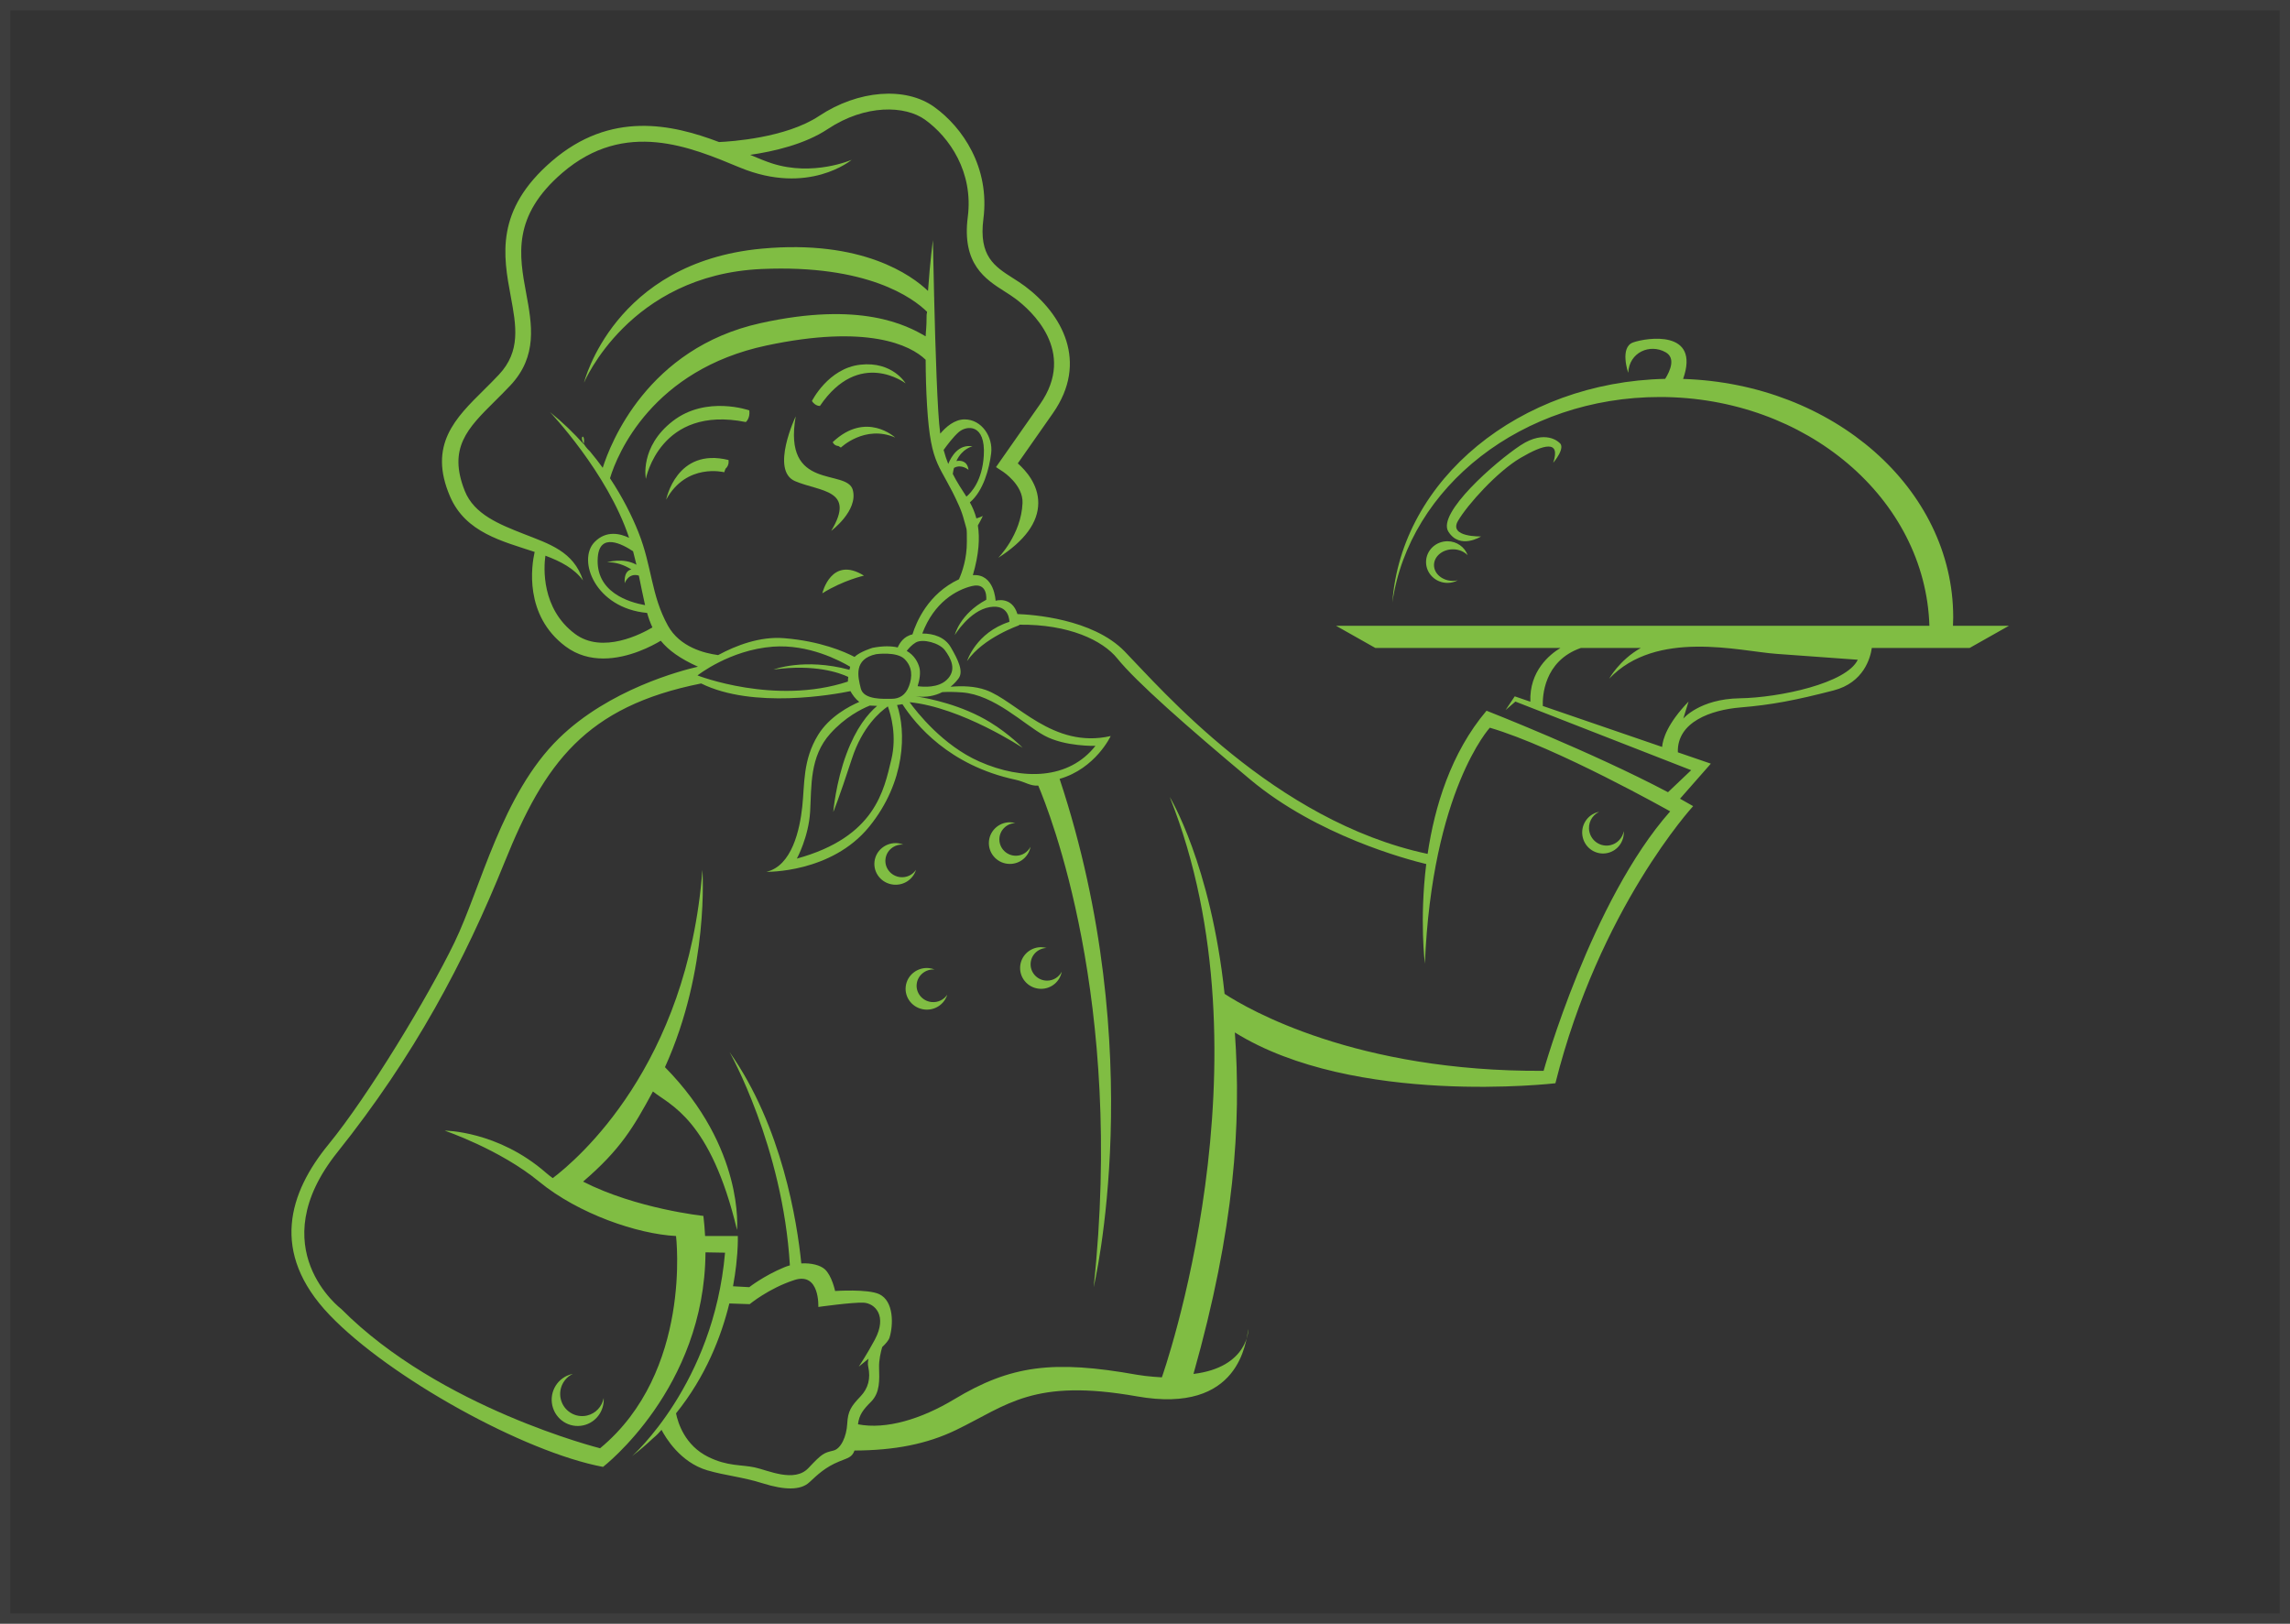 <?xml version="1.0" encoding="UTF-8"?>
<svg width="220px" height="156px" viewBox="0 0 220 156" version="1.1" xmlns="http://www.w3.org/2000/svg" xmlns:xlink="http://www.w3.org/1999/xlink">
    <rect x="0" y="0" width="220" height="156" fill="#333333" stroke="none"/>
    <!-- Generator: Sketch 52.6 (67491) - http://www.bohemiancoding.com/sketch -->
    <title>chef</title>
    <desc>Created with Sketch.</desc>
    <g id="Welcome" stroke="none" stroke-width="1" fill="none" fill-rule="evenodd">
        <g id="chef">
            <g id="Group-15">
                <g id="Group-19">
                    <path d="M167.134,67.088 C163.29,67.151 161.715,69.035 161.715,69.035 L162.219,67.402 C160.171,69.528 159.742,71.018 159.678,71.76 L148.217,67.826 C148.183,66.953 148.289,63.507 151.87,62.253 L157.629,62.253 C155.55,63.432 154.594,65.205 154.594,65.205 C159.131,60.433 167.134,62.567 170.662,62.819 C174.191,63.07 178.476,63.384 178.476,63.384 C177.405,65.644 170.977,67.026 167.134,67.088 Z M148.293,102.879 C130.275,102.989 119.919,96.965 117.645,95.483 C116.316,83.004 112.377,76.57 112.377,76.57 C122.458,101.811 111.62,132.327 111.62,132.327 C111.62,132.327 110.219,132.255 109.226,132.077 C101.191,130.641 97.096,131.166 91.677,134.431 C88.518,136.335 85.123,137.365 82.427,136.838 C82.532,135.922 82.942,135.408 83.673,134.679 C84.565,133.79 84.483,132.564 84.453,131.368 C84.435,130.667 84.607,129.919 84.752,129.419 C85.112,129.076 85.38,128.76 85.458,128.507 C85.827,127.298 85.888,125.012 84.473,124.338 C83.38,123.817 80.228,124.031 80.228,124.031 C80.228,124.031 79.92,122.56 79.243,121.946 C78.808,121.552 77.947,121.326 76.981,121.382 C76.577,117.382 75.131,108.211 70.09,101.08 C70.09,101.08 75.207,110.141 75.884,121.567 C75.7,121.619 75.515,121.682 75.334,121.757 C73.365,122.575 71.983,123.663 71.983,123.663 L70.421,123.577 C70.559,122.832 70.657,122.148 70.726,121.545 L70.833,120.391 C70.904,119.358 70.883,118.749 70.883,118.749 L67.738,118.749 C67.704,118.116 67.656,117.476 67.575,116.818 C67.575,116.818 61.133,116.137 56.015,113.522 C59.591,110.46 60.854,108.321 62.725,104.861 C64.369,106.186 68.255,107.503 70.806,118.163 C70.806,118.163 71.552,110.308 63.883,102.527 C68.171,93.078 67.481,83.571 67.481,83.571 C66.052,102.41 55.443,111.417 53.104,113.186 C52.877,113.022 52.657,112.854 52.452,112.674 C47.821,108.624 42.717,108.624 42.717,108.624 C42.717,108.624 48.01,110.414 51.791,113.522 C55.571,116.63 61.259,118.561 64.946,118.749 C64.946,118.749 66.535,131.794 57.651,139.14 C57.651,139.14 42.244,135.279 32.793,125.766 C32.793,125.766 25.042,119.927 32.415,110.697 C39.787,101.466 44.607,92.424 48.483,82.817 C52.311,73.326 56.237,67.882 67.36,65.663 C72.354,68.126 80.088,66.731 81.7,66.4 C81.891,66.748 82.186,67.156 82.55,67.435 C81.619,67.834 79.674,68.838 78.586,70.62 C77.121,73.022 77.31,75.283 77.074,77.496 C76.838,79.709 76.082,83.194 73.624,83.759 C73.624,83.759 79.862,83.9 83.501,79.427 C87.033,75.084 87.048,70.254 86.181,67.734 C86.368,67.713 86.542,67.687 86.697,67.656 C87.967,69.614 91.176,73.538 97.537,74.906 C98.494,75.111 98.953,75.53 99.746,75.478 C100.802,77.985 108.029,96 105.067,123.662 C105.067,123.662 110.5,101.08 101.796,74.83 C105.258,73.832 106.705,70.714 106.705,70.714 C101.129,71.986 97.632,67.324 94.702,66.288 C93.663,65.921 92.452,65.879 91.322,65.979 C91.691,65.678 91.951,65.369 92.102,65.158 C92.575,64.498 92.055,63.415 91.346,62.191 C90.778,61.21 89.694,60.864 88.604,60.863 C89.737,57.856 91.882,56.666 93.378,56.304 C94.938,55.928 94.749,57.623 94.749,57.623 C92.197,58.989 91.724,61.013 91.724,61.013 C91.724,61.013 93.142,58.659 95.08,58.329 C97.017,57.999 96.97,59.742 96.97,59.742 C93.756,60.778 92.906,63.509 92.906,63.509 C94.465,61.249 97.915,60.072 97.915,60.072 C97.914,60.052 97.912,60.035 97.911,60.016 C102.702,59.963 105.937,61.528 107.336,63.258 C109.163,65.519 114.054,69.828 120.127,74.906 C126.552,80.278 135.152,82.564 137.019,83.013 C136.359,88.358 136.888,92.582 136.888,92.582 C137.581,75.942 143.126,69.914 143.126,69.914 C149.553,71.798 160.455,77.951 160.455,77.951 C152.893,86.491 148.293,102.879 148.293,102.879 Z M81.393,136.783 C81.331,138.009 80.788,139.182 80.08,139.358 C79.152,139.59 79.02,139.598 77.667,141.039 C76.313,142.48 73.79,141.253 72.498,140.977 C71.206,140.702 69.908,140.888 68.049,139.975 C65.797,138.869 65.132,136.708 64.946,135.785 C67.81,132.238 69.297,128.377 70.067,125.229 L72.021,125.296 C72.021,125.296 73.857,123.773 76.319,122.976 C78.78,122.179 78.617,125.564 78.617,125.564 C78.617,125.564 81.946,125.096 82.976,125.155 C84.053,125.216 85.273,126.412 84.042,128.711 C83.301,130.097 82.504,131.297 82.504,131.297 C82.783,131.059 83.109,130.8 83.44,130.534 C83.379,130.775 83.354,131.039 83.411,131.303 C83.657,132.447 83.412,133.375 82.672,134.154 C81.77,135.104 81.455,135.557 81.393,136.783 Z M74.254,62.128 C77.674,61.87 80.705,63.477 81.677,64.058 C81.653,64.153 81.631,64.251 81.609,64.35 C77.267,63.181 74.317,64.326 74.317,64.326 C78.314,63.778 80.68,64.65 81.492,65.035 C81.473,65.191 81.458,65.344 81.456,65.482 C74.444,67.795 67.008,64.891 67.008,64.891 C67.008,64.891 70.096,62.442 74.254,62.128 Z M90.921,65.346 C90.114,66.08 88.788,66.01 88.157,65.925 C88.357,65.295 88.455,64.61 88.322,64.122 C88.177,63.592 87.832,62.954 87.109,62.536 C87.311,62.274 87.619,61.932 87.991,61.72 C88.652,61.343 90.259,61.767 90.779,62.473 C91.299,63.18 92.008,64.357 90.921,65.346 Z M87.758,66.866 C87.823,66.871 87.887,66.886 87.948,66.894 C87.88,66.884 87.817,66.874 87.758,66.866 Z M98.246,71.845 C98.246,71.845 96.97,70.526 95.127,69.396 C92.421,67.737 89.302,67.104 87.957,66.896 C89.012,67.042 89.864,66.828 90.526,66.495 C91,66.466 91.629,66.463 92.433,66.523 C95.552,66.759 98.341,69.584 100.326,70.667 C102.31,71.751 105.24,71.656 105.24,71.656 C102.688,74.906 98.246,75 94.087,73.163 C90.579,71.614 88.079,68.422 87.383,67.462 C92.375,67.961 98.246,71.845 98.246,71.845 Z M85.675,67.136 C84.966,67.136 82.981,67.277 82.698,66.147 C82.414,65.016 81.989,63.321 84.163,62.85 C84.163,62.85 86.148,62.567 86.904,63.321 C87.66,64.075 87.66,65.016 87.329,65.911 C86.998,66.806 86.384,67.136 85.675,67.136 Z M81.847,72.881 C82.837,69.851 84.514,68.403 85.296,67.866 C85.586,68.658 86.18,70.699 85.628,72.975 C84.919,75.895 84.116,80.416 76.554,82.488 C76.554,82.488 77.688,80.416 77.83,77.967 C77.972,75.518 77.771,72.695 79.768,70.479 C81.178,68.914 82.717,68.13 83.563,67.787 C83.764,67.803 84.004,67.814 84.265,67.818 C83.366,68.584 82.253,69.936 81.327,72.41 C80.288,75.188 80.051,78.014 80.051,78.014 C80.051,78.014 80.524,76.931 81.847,72.881 Z M64.172,60.119 C62.534,57.168 62.66,54.467 61.337,51.14 C60.727,49.605 59.831,47.803 58.602,45.949 C59.314,43.56 62.708,35.523 73.624,33.196 C83.305,31.133 87.471,33.142 88.928,34.565 C88.932,35.98 88.971,37.457 89.062,38.958 C89.432,45.039 90.322,44.484 92.15,48.628 C92.356,49.097 92.51,49.555 92.624,50.002 C92.886,51 92.886,50.53 92.886,52.032 C92.896,53.654 92.441,54.953 92.126,55.654 C89.153,57.044 88.018,59.79 87.66,60.948 C86.811,61.134 86.407,61.815 86.244,62.202 C85.624,62.059 84.835,62.044 83.832,62.238 C83.832,62.238 82.642,62.592 82.093,63.112 C81.147,62.617 78.82,61.594 75.325,61.312 C73.014,61.125 70.719,62.003 68.991,62.936 C67.658,62.762 65.309,62.166 64.172,60.119 Z M57.43,53.526 C57.623,51.125 59.803,52.285 60.82,52.964 C60.941,53.414 61.047,53.843 61.144,54.257 C59.856,53.53 58.312,54.028 58.312,54.028 C59.195,53.975 60.009,54.308 60.654,54.707 C60.283,54.791 59.956,55.115 60.014,56.037 C60.014,56.037 60.365,54.996 61.375,55.298 C61.599,56.357 61.772,57.295 61.972,58.138 C60.45,57.871 57.159,56.904 57.43,53.526 Z M92.102,41.517 C92.859,40.858 94.702,40.669 94.513,43.778 C94.365,46.196 93.306,47.327 92.842,47.712 C92.404,47.034 91.946,46.347 91.534,45.535 C91.562,45.323 91.603,45.134 91.649,44.955 C92.368,44.544 93.048,45.143 93.048,45.143 C92.921,44.26 92.286,44.222 91.88,44.294 C92.45,43.066 93.426,42.883 93.426,42.883 C92.09,42.65 91.393,43.849 91.098,44.574 C90.934,44.163 90.783,43.718 90.653,43.228 C90.985,42.765 91.587,41.966 92.102,41.517 Z M187.644,59.302 C187.644,46.936 176.117,36.863 161.697,36.406 C163.379,31.631 158.179,32.442 156.894,32.899 C155.571,33.37 156.422,35.819 156.422,35.819 C156.516,33.841 158.501,32.993 160.014,33.841 C160.992,34.39 160.467,35.607 159.974,36.398 C145.962,36.703 134.612,46.084 133.763,57.883 C135.377,46.752 146.263,38.142 159.462,38.142 C173.532,38.142 184.976,47.926 185.358,60.119 L128.35,60.119 L132.131,62.253 L149.907,62.253 C148.884,62.875 146.907,64.467 147.022,67.415 L145.521,66.9 L144.639,68.219 L145.584,67.403 L162.471,73.995 L160.245,76.111 C152.963,72.258 142.811,68.281 142.811,68.281 C139.383,72.331 137.823,77.505 137.152,82.037 C122.406,78.907 111.482,66.102 108.029,62.567 C104.96,59.428 99.129,59.042 97.744,58.995 C97.209,57.235 95.647,57.717 95.647,57.717 C95.647,57.717 95.541,55.095 93.463,55.258 C94.054,53.229 94.137,51.696 93.944,50.481 C94.254,49.944 94.418,49.57 94.418,49.57 C94.418,49.57 94.188,49.69 93.802,49.805 C93.646,49.22 93.426,48.715 93.175,48.265 C94.48,47.162 95.042,45.015 95.222,43.542 C95.41,41.988 94.323,40.293 92.669,40.293 C91.68,40.293 90.846,41.049 90.333,41.659 C90.329,41.637 90.326,41.617 90.322,41.596 C90.057,39.743 89.86,33.403 89.745,28.653 L89.755,28.598 C89.755,28.598 89.751,28.592 89.743,28.582 C89.668,25.48 89.629,23.072 89.629,23.072 C89.629,23.072 89.359,24.991 89.154,27.951 C87.598,26.464 82.86,22.993 73.183,23.889 C58.942,25.207 56.107,36.761 56.107,36.761 C56.107,36.761 60.434,26.41 73.162,25.845 C83.35,25.393 87.721,28.639 89.062,29.954 C89.039,30.353 89.039,29.877 89.019,30.304 C89.019,31.537 88.936,31.861 88.928,32.313 C87.109,31.248 82.697,28.912 73.057,31.047 C62.196,33.452 58.642,42.61 57.904,44.943 C57.523,44.418 57.116,43.892 56.679,43.37 C55.237,42 56.302,41.344 56.079,42.678 C55.123,41.608 54.047,40.563 52.83,39.586 C52.83,39.586 58.359,45.39 60.438,51.672 C59.604,51.268 58.244,50.916 57.115,52.082 C55.439,53.812 57.178,58.431 62.167,58.886 C62.309,59.382 62.474,59.844 62.678,60.278 C61.677,60.873 57.888,62.878 55.237,60.897 C51.987,58.468 52.234,54.519 52.396,53.387 C53.868,53.937 55.172,54.616 56.015,55.768 C55.099,52.96 52.767,52.263 50.321,51.299 C47.973,50.375 45.546,49.419 44.649,47.158 C43.013,43.036 44.917,41.147 47.552,38.532 C48.036,38.052 48.536,37.556 49.035,37.024 C51.67,34.215 51.102,31.152 50.553,28.189 C49.877,24.543 49.178,20.773 54.017,16.61 C60.067,11.408 66.402,14.157 71.058,16.087 C77.688,18.834 81.821,15.353 81.821,15.353 C81.784,15.369 78.112,16.97 74.172,15.7 C73.564,15.504 72.86,15.213 72.067,14.877 C74.316,14.553 77.318,13.864 79.525,12.397 C83.14,9.996 86.964,10.129 88.871,11.502 C91.219,13.191 93.529,16.532 92.975,20.842 C92.391,25.378 94.678,26.832 96.515,28.001 C96.885,28.236 97.235,28.458 97.556,28.699 C99.012,29.787 103.486,33.734 99.91,38.841 L96.129,44.241 L95.687,44.876 L96.335,45.302 C96.354,45.315 98.307,46.581 98.234,48.331 C98.104,51.391 95.898,53.594 95.898,53.594 C98.445,51.963 99.74,50.191 99.746,48.329 C99.752,46.535 98.546,45.192 97.778,44.519 L101.15,39.703 C104.608,34.765 102.029,30.158 98.464,27.493 C98.097,27.219 97.706,26.97 97.329,26.731 C95.55,25.599 94.013,24.621 94.475,21.033 C95.114,16.068 92.457,12.223 89.757,10.28 C86.996,8.293 82.443,8.648 78.687,11.143 C75.491,13.266 70.152,13.601 69.077,13.647 C64.538,11.92 58.656,10.631 53.029,15.469 C47.533,20.196 48.347,24.588 49.066,28.463 C49.591,31.295 50.044,33.741 47.93,35.995 C47.449,36.508 46.959,36.994 46.485,37.464 C43.788,40.14 41.089,42.73 43.242,47.712 C44.739,51.175 48.259,51.995 51.364,53.026 C51.077,54.292 50.313,59.101 54.33,62.103 C55.475,62.959 56.739,63.264 57.96,63.264 C60.41,63.264 62.683,62.038 63.479,61.558 C64.225,62.473 65.325,63.274 67.053,64.052 C65.467,64.415 58.512,66.22 53.681,70.95 C48.199,76.319 46.214,85.266 43.662,90.541 C41.11,95.815 35.344,105.328 31.564,109.943 C27.783,114.558 25.893,120.304 31.658,126.331 C37.424,132.359 50.373,139.517 57.934,140.93 C57.934,140.93 67.703,133.418 67.776,120.317 L69.654,120.35 C68.567,132.971 60.723,139.894 60.723,139.894 C61.441,139.347 62.104,138.776 62.725,138.189 C63.131,137.853 63.303,137.652 63.553,137.37 C63.913,138.063 65.334,140.492 67.953,141.26 C69.69,141.769 71.244,141.873 73.306,142.517 C75.367,143.161 76.905,143.191 77.736,142.425 C78.566,141.659 79.284,140.953 80.638,140.402 C81.48,140.059 81.851,140.016 82.093,139.358 C85.894,139.342 89.028,138.755 91.88,137.37 C96.795,134.984 99.27,132.396 109.226,134.154 C119.181,135.912 119.686,128.812 119.938,127.681 C119.938,127.681 119.948,131.359 114.657,132 C118.605,118.035 119.26,107.992 118.632,99.192 C130.122,106.342 149.427,104.072 149.427,104.072 C153.649,87.244 162.66,77.449 162.66,77.449 C162.257,77.212 161.834,76.974 161.399,76.734 L164.361,73.367 L161.191,72.279 C161.097,69.354 164.39,68.201 167.197,67.968 C170.221,67.717 172.49,67.277 176.144,66.335 C179.069,65.581 179.692,63.183 179.825,62.253 C184.69,62.253 189.22,62.253 189.22,62.253 L193,60.119 L187.622,60.119 C187.634,59.847 187.644,59.576 187.644,59.302 Z" id="Fill-35" fill="#80BD43"></path>
                    <path d="M79.855,51 C82.262,47.011 78.788,47.252 76.381,46.225 C73.974,45.198 76.445,40 76.445,40 C75.175,47.252 81.365,44.975 81.928,47.071 C82.463,49.066 79.855,51 79.855,51 Z M69.699,45.035 L69.575,45.371 C69.575,45.371 65.962,44.433 64,48 C64,48 64.984,42.956 69.986,44.196 C69.986,44.196 70.097,44.683 69.699,45.035 Z M80.553,42.853 C80.114,42.822 80,42.476 80,42.476 C83.22,39.434 86,42.037 86,42.037 C83.092,40.776 80.782,43 80.782,43 L80.553,42.853 Z M71.986,39.427 C72.082,40.206 71.65,40.547 71.65,40.547 C63.393,38.891 62.049,46 62.049,46 C62.049,46 61.425,42.932 64.641,40.449 C67.857,37.966 71.986,39.427 71.986,39.427 Z M87,36.831 C87,36.831 82.549,33.433 78.771,38.999 C78.771,38.999 78.351,39.041 78,38.533 C78,38.533 79.56,35.38 82.658,35.037 C85.756,34.694 87,36.831 87,36.831 Z M57.995,134.314 C58.073,135.529 57.272,136.658 56.056,136.936 C54.709,137.246 53.369,136.394 53.063,135.035 C52.756,133.676 53.6,132.323 54.947,132.014 C54.973,132.008 54.999,132.006 55.025,132 C54.149,132.416 53.645,133.403 53.868,134.395 C54.127,135.54 55.256,136.257 56.391,135.997 C57.236,135.803 57.845,135.122 57.995,134.314 Z M96.009,80.643 C96.009,81.51 96.719,82.214 97.595,82.214 C98.21,82.214 98.737,81.863 99,81.356 C98.83,82.29 98.009,83 97.018,83 C95.904,83 95,82.104 95,81 C95,79.895 95.904,79 97.018,79 C97.201,79 97.374,79.032 97.542,79.076 C96.691,79.105 96.009,79.793 96.009,80.643 Z M99.009,92.643 C99.009,93.511 99.719,94.214 100.595,94.214 C101.21,94.214 101.737,93.864 102,93.357 C101.83,94.29 101.009,95 100.018,95 C98.904,95 98,94.104 98,93.001 C98,91.896 98.904,91 100.018,91 C100.201,91 100.374,91.032 100.542,91.077 C99.691,91.105 99.009,91.793 99.009,92.643 Z M88.068,94.536 C87.972,95.399 88.608,96.175 89.49,96.269 C90.109,96.336 90.679,96.044 91,95.569 C90.725,96.479 89.82,97.095 88.822,96.988 C87.7,96.867 86.889,95.88 87.012,94.783 C87.136,93.684 88.145,92.891 89.267,93.012 C89.451,93.032 89.622,93.083 89.786,93.145 C88.926,93.081 88.163,93.691 88.068,94.536 Z M86.49,84.27 C87.109,84.336 87.679,84.044 88,83.569 C87.725,84.478 86.82,85.095 85.821,84.988 C84.699,84.867 83.889,83.88 84.012,82.783 C84.135,81.684 85.145,80.892 86.267,81.012 C86.451,81.032 86.622,81.082 86.786,81.145 C85.926,81.081 85.163,81.691 85.068,82.536 C84.971,83.399 85.608,84.175 86.49,84.27 Z M83,55.304 C83,55.304 81,55.75 79,57 C79,57 79.855,53.344 83,55.304 Z M155.996,79.851 C156.058,80.823 155.418,81.727 154.445,81.949 C153.368,82.197 152.295,81.515 152.05,80.428 C151.805,79.341 152.48,78.258 153.557,78.011 C153.578,78.006 153.599,78.004 153.62,78 C152.919,78.333 152.516,79.123 152.695,79.916 C152.902,80.832 153.805,81.406 154.712,81.198 C155.389,81.043 155.876,80.497 155.996,79.851 Z M146.074,42.784 C148.478,41.201 149.772,42.505 149.772,42.505 C150.511,42.97 149.217,44.46 149.217,44.46 C149.957,42.226 148.293,42.691 146.074,43.995 C143.856,45.298 140.991,48.464 140.067,50.047 C139.143,51.63 142.285,51.537 142.285,51.537 C142.285,51.537 140.252,52.841 139.143,51.072 C138.034,49.302 143.672,44.367 146.074,42.784 Z M139.058,56 C137.921,56 137,55.105 137,54 C137,52.895 137.921,52 139.058,52 C139.957,52 140.721,52.562 141,53.344 C140.665,52.999 140.16,52.774 139.587,52.774 C138.58,52.774 137.764,53.453 137.764,54.291 C137.764,55.128 138.58,55.807 139.587,55.807 C139.749,55.807 139.903,55.783 140.053,55.75 C139.757,55.909 139.419,56 139.058,56 Z" id="Combined-Shape" fill="#80BD43"></path>
                    <rect id="Rectangle-Copy-12" stroke-opacity="0.05" stroke="#FFFFFF" x="0.5" y="0.5" width="219" height="155"></rect>
                </g>
            </g>
        </g>
    </g>
</svg>